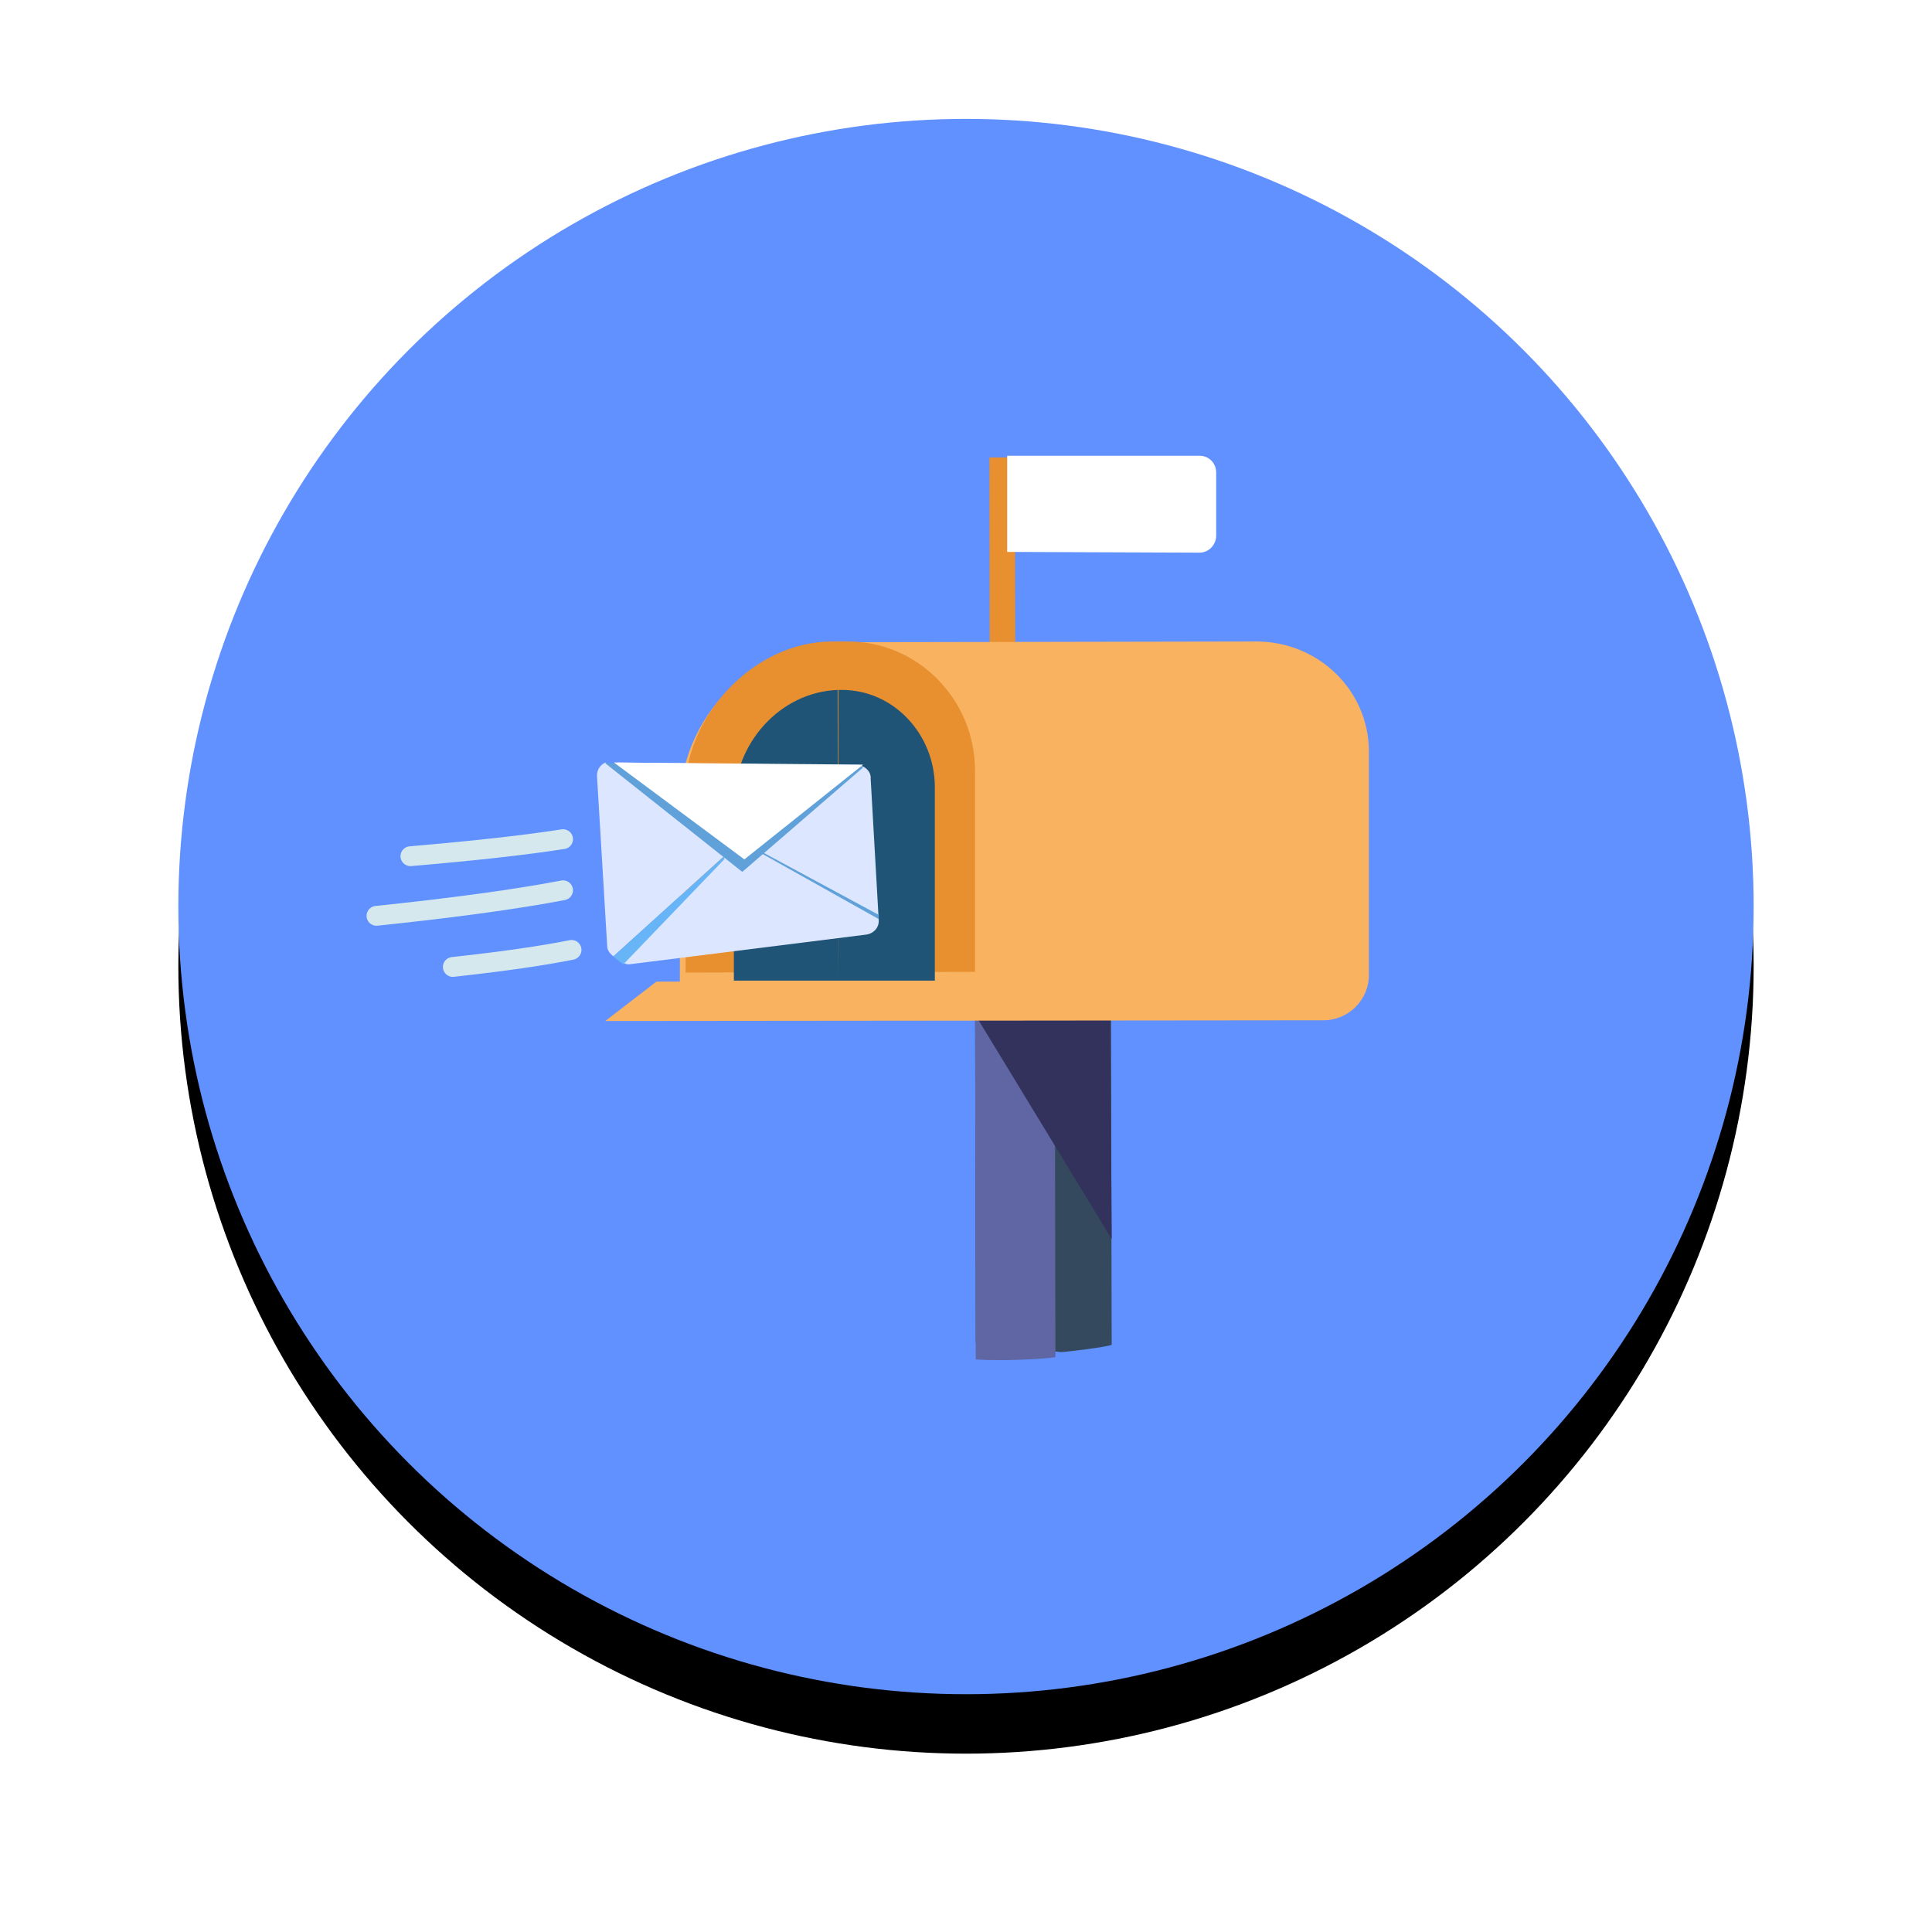 <svg width="195" height="195" xmlns="http://www.w3.org/2000/svg" xmlns:xlink="http://www.w3.org/1999/xlink"><defs><filter x="-18.9%" y="-15.1%" width="137.7%" height="137.7%" filterUnits="objectBoundingBox" id="a"><feOffset dy="6" in="SourceAlpha" result="shadowOffsetOuter1"/><feGaussianBlur stdDeviation="9" in="shadowOffsetOuter1" result="shadowBlurOuter1"/><feColorMatrix values="0 0 0 0 0.369 0 0 0 0 0.369 0 0 0 0 0.369 0 0 0 0.2 0" in="shadowBlurOuter1"/></filter><circle id="b" cx="79.5" cy="79.5" r="79.5"/></defs><g fill="none" fill-rule="evenodd"><g fill-rule="nonzero" transform="translate(18 12)"><use fill="#000" filter="url(#a)" xlink:href="#b"/><use fill="#6191FF" xlink:href="#b"/></g><path d="M98.41 97.347h13.718l.076 38.387c-.455.22-4.623.734-5.154.734l-8.563-.954-.076-38.167z" fill="#35495E" fill-rule="nonzero"/><path d="M98.41 97.347h8.043l.071 39.634c-.711.148-5.48.445-8.042.222l-.071-39.856z" fill="#5F66A3" fill-rule="nonzero"/><path fill="#32325C" fill-rule="nonzero" d="M98.41 102.385l13.794 22.673-.151-24.45z"/><path fill="#E88F2F" fill-rule="nonzero" d="M99.863 46.174l2.577-.004.032 20.927-2.578.003z"/><path d="M101.656 55.706V46h19.41c.953 0 1.685.74 1.685 1.704v6.372c0 .89-.732 1.704-1.684 1.704l-19.41-.074z" fill="#FFF" fill-rule="nonzero"/><path d="M85.379 64.82l41.418-.074c6.276 0 11.37 4.935 11.37 11.123v22.542c0 2.505-2.067 4.568-4.577 4.568l-72.501.073 5.168-3.978h2.362V81.321c0-4.347 1.772-8.546 4.873-11.64 3.175-3.167 7.457-4.862 11.887-4.862z" fill="#F9B25F" fill-rule="nonzero"/><path d="M98.41 98.089V77.79c0-7.254-5.856-13.117-12.956-13.044h-1.465c-7.613 0-14.275 6.962-14.787 14.143v19.273l29.209-.073z" fill="#E88F2F" fill-rule="nonzero"/><path d="M74.07 81.165v17.812h10.548l-.075-29.341c-5.76.222-10.473 5.321-10.473 11.53m20.284-1.7c0-5.396-4.194-9.83-9.362-9.83h-.374v29.341h9.736V79.466z" fill="#1F5477" fill-rule="nonzero"/><path d="M67.58 81.165v17.812h25.963V79.466c0-5.396-4.062-9.83-9.066-9.83-5.874 0-16.898 5.173-16.898 11.53"/><path d="M61.126 76.96c-.555.221-.872.738-.872 1.328l1.03 17.2c0 .442.318.811.635 1.033l11.174-10.113-11.967-9.448z" fill="#DCE6FF" fill-rule="nonzero"/><path d="M86.478 77.26l-24.04-.3c-.222 0-.369.075-.516.15l11.135 9.588.663-.674-.663.674.368.375-.368-.375-10.472 10.338c.295.15.59.3.885.3l23.893-2.997c.81-.075 1.4-.749 1.327-1.498l-.079-1.378-.732-12.855c.074-.75-.664-1.423-1.401-1.349l-7.99 7.678" fill="#DCE6FF" fill-rule="nonzero"/><path d="M88.696 92.767L76.91 86.16v-.171l11.787 6.354v.425z" fill="#60A1DA" fill-rule="nonzero"/><path d="M62.912 97.336L73.093 86.74v-.332L61.92 96.521c0 .048.33.32.993.815z" fill="#67B4F6" fill-rule="nonzero"/><path d="M61.51 77.053c-.074 0-.4-.21-.4 0L74.92 88l12.184-10.528-.37-.28-25.223-.139z" fill="#60A1DA" fill-rule="nonzero"/><path fill="#FFF" fill-rule="nonzero" d="M61.966 76.96l13.164 9.78 11.988-9.563z"/><path d="M41.424 86.418c6.467-.551 11.603-1.125 15.407-1.72M38 92.436c7.905-.826 14.182-1.686 18.83-2.579m-11.127 7.738c5.03-.55 9.025-1.124 11.983-1.72" stroke="#D5E8EE" stroke-linecap="round" stroke-width="2"/></g></svg>